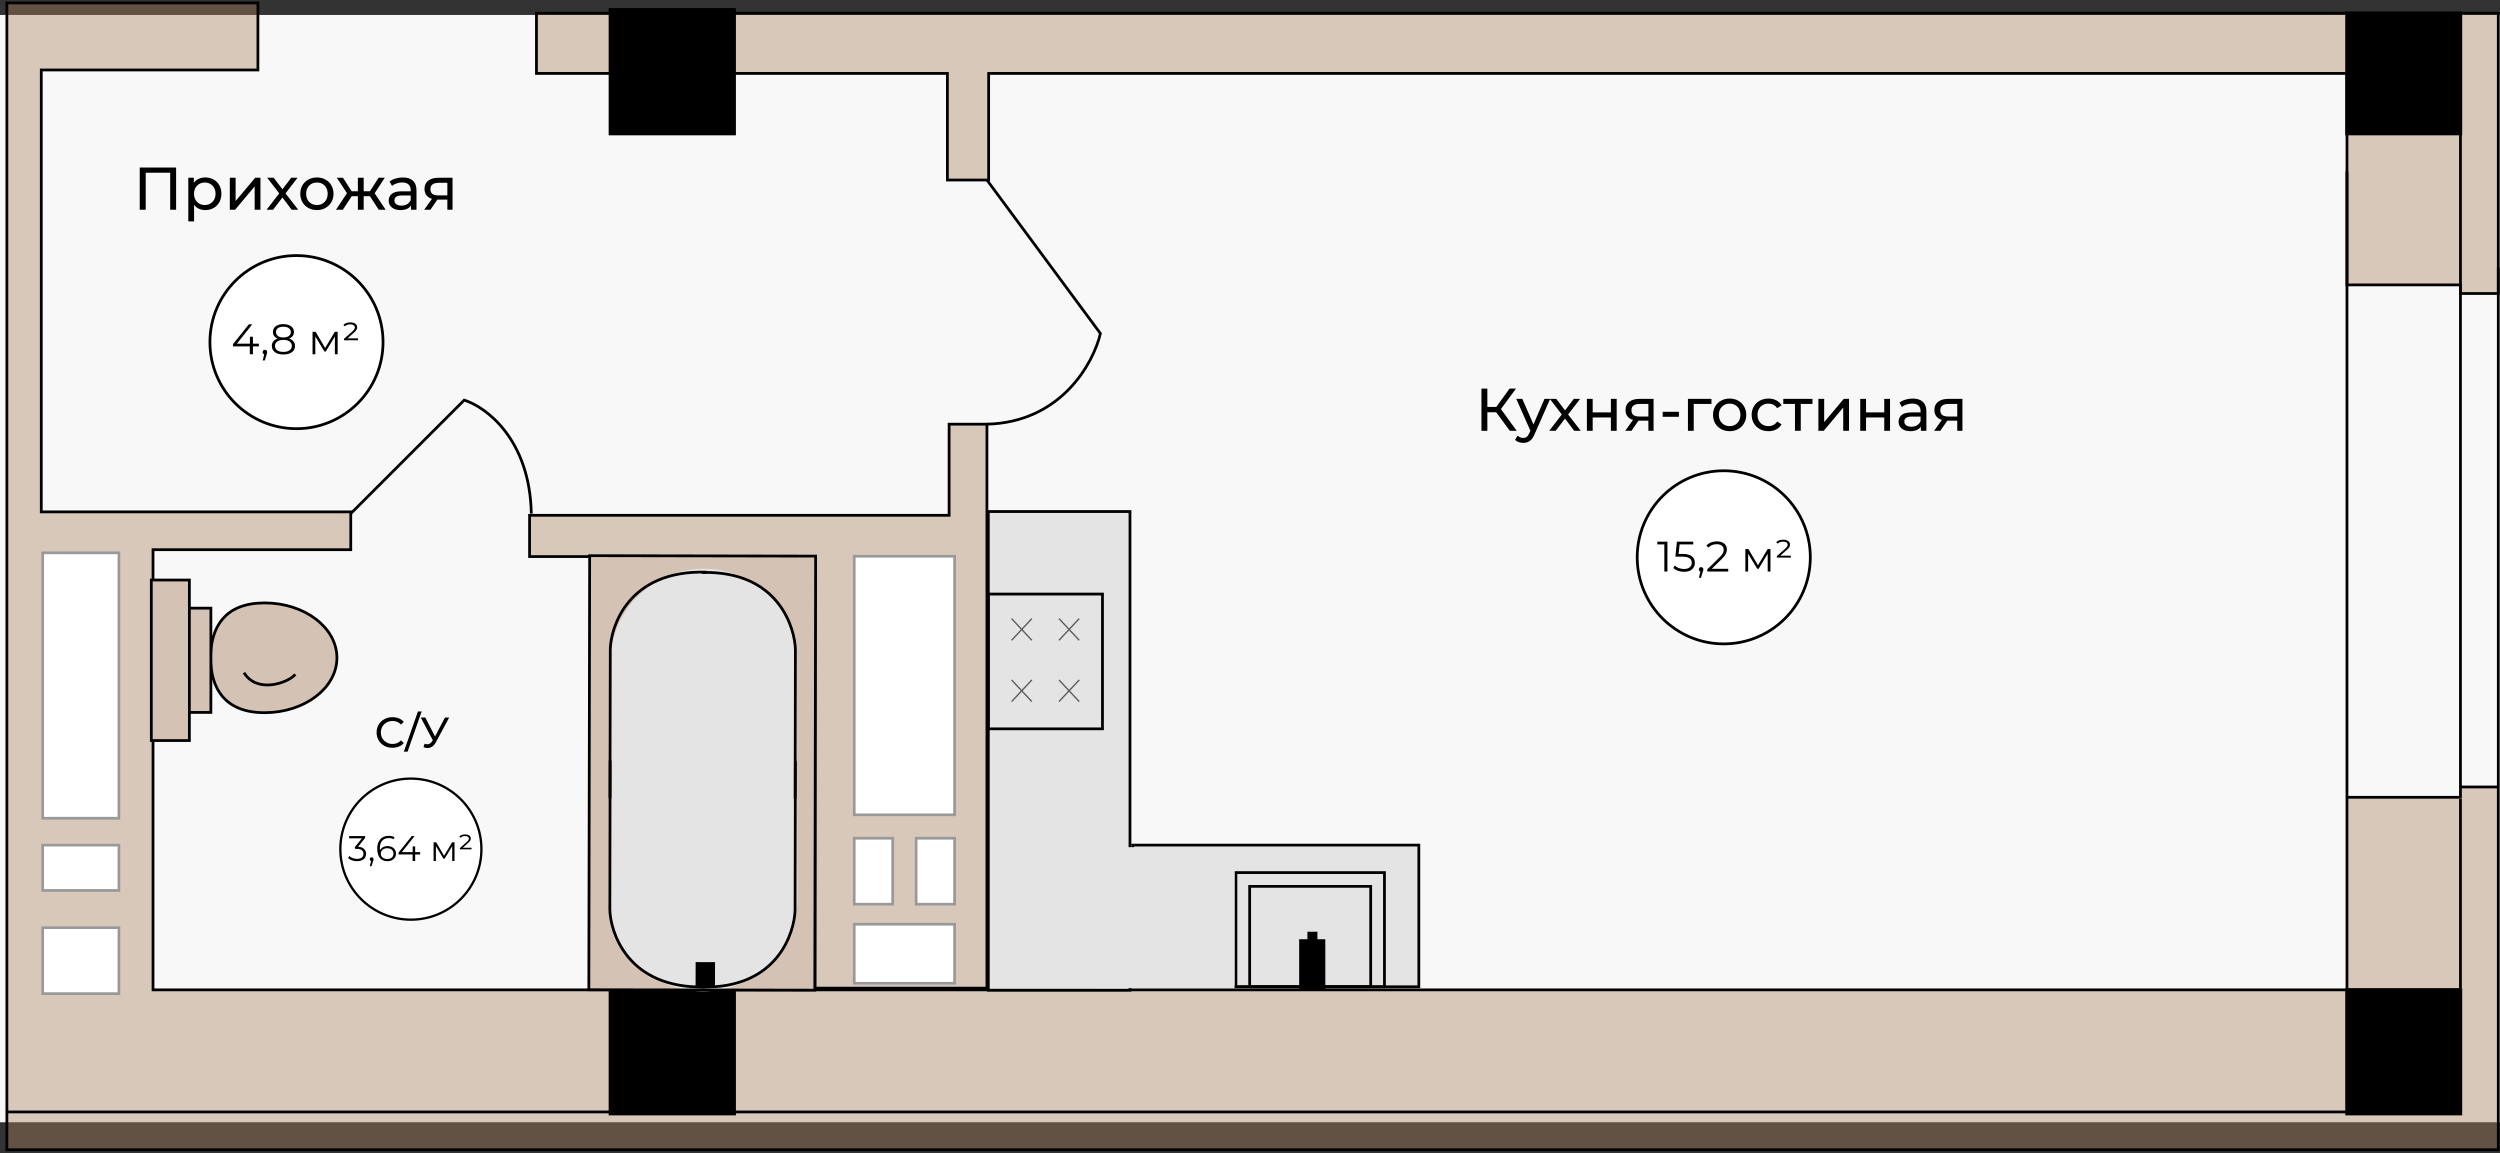 <?xml version="1.0" encoding="UTF-8"?> <svg xmlns="http://www.w3.org/2000/svg" width="854" height="394" viewBox="0 0 854 394" fill="none"><rect x="0" y="0" width="854" height="394" fill="#333333" stroke="none"/> <rect y="383.362" width="378.25" height="854" transform="rotate(-90 0 383.362)" fill="#F8F8F8"></rect> <path d="M183.253 4.524V25.081L323.628 25.081V61.496H337.724V25.081L801.727 25.081V97.324H840.492V100.261H853.414V97.324V4.524L183.253 4.524Z" fill="#A9805A" fill-opacity="0.4" stroke="black" stroke-width="0.945"></path> <path d="M180.902 176.029V190.125H278.402V337.549H292.498H324.215H337.136V144.9H324.215V176.029H180.902Z" fill="#A9805A" fill-opacity="0.4" stroke="black" stroke-width="0.945"></path> <path d="M2.35 392.759L853.413 392.759V268.829H840.491V272.354H801.726V338.136L52.274 338.136L52.274 187.776H119.819V174.854H14.097L14.097 23.907H88.102V1H2.35L2.35 392.759Z" fill="#A9805A" fill-opacity="0.4"></path> <path d="M801.726 272.354V338.136L52.274 338.136L52.274 187.776H119.819V174.854H14.097L14.097 23.907H88.102V1H2.35L2.35 392.759L853.413 392.759V268.829M801.726 272.354H840.491V268.829M801.726 272.354V58.56M853.413 268.829H840.491M853.413 268.829V97.912V91.451M840.491 268.829V4.524" stroke="black" stroke-width="0.945"></path> <path d="M119.818 175.441L158.583 136.676C166.023 139.026 181.02 150.068 181.49 175.441" stroke="black" stroke-width="0.945"></path> <path d="M337.137 61.496L375.902 113.921C373.553 123.982 362.511 144.264 337.137 144.899" stroke="black" stroke-width="0.945"></path> <rect x="14.097" y="339.898" width="23.494" height="27.018" transform="rotate(-90 14.097 339.898)" fill="white"></rect> <rect x="14.569" y="339.425" width="22.549" height="26.073" transform="rotate(-90 14.569 339.425)" stroke="black" stroke-opacity="0.4" stroke-width="0.945"></rect> <rect x="291.323" y="336.374" width="21.144" height="35.241" transform="rotate(-90 291.323 336.374)" fill="white"></rect> <rect x="291.796" y="335.901" width="20.199" height="34.296" transform="rotate(-90 291.796 335.901)" stroke="black" stroke-opacity="0.4" stroke-width="0.945"></rect> <rect x="207.92" y="381.011" width="43.464" height="43.464" transform="rotate(-90 207.92 381.011)" fill="black"></rect> <rect x="801.139" y="381.011" width="43.464" height="39.94" transform="rotate(-90 801.139 381.011)" fill="black"></rect> <rect x="207.92" y="46.225" width="43.464" height="43.464" transform="rotate(-90 207.92 46.225)" fill="black"></rect> <rect x="801.139" y="46.225" width="42.289" height="39.94" transform="rotate(-90 801.139 46.225)" fill="black"></rect> <rect x="291.323" y="309.355" width="23.494" height="14.096" transform="rotate(-90 291.323 309.355)" fill="white"></rect> <rect x="291.796" y="308.883" width="22.549" height="13.151" transform="rotate(-90 291.796 308.883)" stroke="black" stroke-opacity="0.4" stroke-width="0.945"></rect> <rect x="312.468" y="309.355" width="23.494" height="14.096" transform="rotate(-90 312.468 309.355)" fill="white"></rect> <rect x="312.941" y="308.883" width="22.549" height="13.151" transform="rotate(-90 312.941 308.883)" stroke="black" stroke-opacity="0.4" stroke-width="0.945"></rect> <rect x="291.323" y="278.813" width="89.276" height="35.241" transform="rotate(-90 291.323 278.813)" fill="white"></rect> <rect x="291.796" y="278.341" width="88.331" height="34.296" transform="rotate(-90 291.796 278.341)" stroke="black" stroke-opacity="0.4" stroke-width="0.945"></rect> <rect x="14.097" y="304.657" width="16.446" height="27.018" transform="rotate(-90 14.097 304.657)" fill="white"></rect> <rect x="14.569" y="304.185" width="15.501" height="26.073" transform="rotate(-90 14.569 304.185)" stroke="black" stroke-opacity="0.4" stroke-width="0.945"></rect> <rect x="14.097" y="279.989" width="91.626" height="27.018" transform="rotate(-90 14.097 279.989)" fill="white"></rect> <rect x="14.569" y="279.516" width="90.681" height="26.073" transform="rotate(-90 14.569 279.516)" stroke="black" stroke-opacity="0.4" stroke-width="0.945"></rect> <path d="M840.491 337.549V272.941M840.491 379.837L2.35 379.837" stroke="black" stroke-width="0.945"></path> <path d="M90.37 205.956C97.234 205.956 103.43 208.079 107.9 211.489C112.37 214.899 115.094 219.576 115.094 224.705C115.094 229.834 112.37 234.51 107.9 237.92C103.43 241.33 97.234 243.453 90.37 243.453C83.514 243.453 78.936 241.337 76.061 237.988C73.176 234.626 71.945 229.947 71.945 224.705C71.945 219.462 73.176 214.784 76.061 211.421C78.936 208.072 83.514 205.956 90.37 205.956Z" fill="#D4C3B4" stroke="black" stroke-width="0.945"></path> <path d="M72.038 207.746V243.36H64.689V252.971H51.687V198.135H64.689V207.746H72.038Z" fill="#D4C3B4"></path> <path d="M64.689 207.746H72.038V243.36H64.689M64.689 207.746V243.36M64.689 207.746V198.135H51.687V252.971H64.689V243.36" stroke="black" stroke-width="0.945"></path> <path d="M100.868 230.359C98.607 233.185 87.866 237.143 83.344 229.793" stroke="black" stroke-width="0.945"></path> <rect width="148.541" height="77.467" transform="matrix(0.002 -1 -1 -0.002 278.337 338.573)" fill="#D4C3B4"></rect> <path d="M240.106 338.661C257.985 338.695 272.479 324.179 272.418 306.301L272.142 225.963C272.082 208.481 257.911 194.332 240.428 194.298V194.298C222.961 194.265 208.741 208.338 208.595 225.805L207.919 306.14C207.768 324.033 222.213 338.627 240.106 338.661V338.661Z" fill="#E4E4E4"></path> <path d="M278.621 189.97L278.338 338.239L201.146 338.092L201.429 189.822L278.621 189.97Z" stroke="black" stroke-width="0.945"></path> <path d="M243.784 329.136L243.77 336.637L238.087 336.626L238.102 329.125L243.784 329.136Z" fill="black" stroke="black" stroke-width="0.945"></path> <path d="M271.615 272.904L271.712 221.979C271.567 214.683 266.13 194.898 239.776 195.562" stroke="black" stroke-width="0.945" stroke-linejoin="round"></path> <path d="M208.374 272.681L208.471 221.745C208.648 214.448 214.293 194.68 241.285 195.446" stroke="black" stroke-width="0.945" stroke-linejoin="round"></path> <path d="M208.418 259.796L208.321 310.731C208.47 318.03 214.037 337.819 241.016 337.155" stroke="black" stroke-width="0.945" stroke-linejoin="round"></path> <path d="M271.699 259.932L271.602 310.857C271.428 318.153 265.906 337.917 239.507 337.152" stroke="black" stroke-width="0.945" stroke-linejoin="round"></path> <rect x="337.609" y="338.251" width="163.512" height="48.392" transform="rotate(-90 337.609 338.251)" fill="#E4E4E4" stroke="black" stroke-width="0.945"></rect> <rect x="484.675" y="337.077" width="97.729" height="48.392" transform="rotate(-180 484.675 337.077)" fill="#E4E4E4" stroke="black" stroke-width="0.945"></rect> <path d="M452.255 321.317V337.549H444.268L444.268 321.317H447.087V318.754H449.56V321.317H452.255Z" fill="black" stroke="black" stroke-width="0.945"></path> <rect x="468.229" y="337.077" width="41.344" height="34.296" transform="rotate(-180 468.229 337.077)" stroke="black" stroke-width="0.945"></rect> <rect x="472.927" y="337.077" width="50.741" height="38.994" transform="rotate(-180 472.927 337.077)" stroke="black" stroke-width="0.945"></rect> <rect x="337.609" y="248.975" width="46.042" height="38.994" transform="rotate(-90 337.609 248.975)" stroke="black" stroke-width="0.945"></rect> <path d="M345.557 239.672L349.02 235.966M352.482 232.259L349.02 235.966M349.02 235.966L345.557 232.259M349.02 235.966L352.482 239.672" stroke="#222222" stroke-opacity="0.7" stroke-width="0.473"></path> <path d="M361.743 239.672L365.205 235.966M368.668 232.259L365.205 235.966M365.205 235.966L361.743 232.259M365.205 235.966L368.668 239.672" stroke="#222222" stroke-opacity="0.7" stroke-width="0.473"></path> <path d="M345.557 218.723L349.02 215.017M352.482 211.31L349.02 215.017M349.02 215.017L345.557 211.31M349.02 215.017L352.482 218.723" stroke="#222222" stroke-opacity="0.7" stroke-width="0.473"></path> <path d="M361.743 218.723L365.205 215.016M368.668 211.31L365.205 215.016M365.205 215.016L361.743 211.31M365.205 215.016L368.668 218.723" stroke="#222222" stroke-opacity="0.7" stroke-width="0.473"></path> <rect x="374.726" y="337.549" width="48.162" height="46.988" transform="rotate(-90 374.726 337.549)" fill="#E4E4E4"></rect> <circle cx="140.357" cy="290.065" r="24.094" fill="white" stroke="black" stroke-width="0.788"></circle> <path d="M122.322 289.249C123.214 289.298 123.891 289.542 124.354 289.98C124.824 290.409 125.059 290.973 125.059 291.671C125.059 292.157 124.942 292.591 124.706 292.973C124.471 293.346 124.122 293.642 123.66 293.861C123.198 294.08 122.634 294.189 121.969 294.189C121.352 294.189 120.768 294.092 120.217 293.897C119.673 293.694 119.235 293.427 118.903 293.094L119.329 292.401C119.613 292.693 119.99 292.932 120.46 293.119C120.931 293.297 121.434 293.386 121.969 293.386C122.666 293.386 123.206 293.236 123.587 292.936C123.968 292.628 124.159 292.206 124.159 291.671C124.159 291.143 123.968 290.73 123.587 290.43C123.206 290.13 122.63 289.98 121.859 289.98H121.251V289.335L123.611 286.378H119.256V285.599H124.731V286.22L122.322 289.249ZM126.963 292.851C127.149 292.851 127.303 292.916 127.425 293.046C127.547 293.167 127.608 293.321 127.608 293.508C127.608 293.605 127.591 293.711 127.559 293.824C127.535 293.938 127.494 294.068 127.437 294.214L126.926 295.893H126.342L126.756 294.128C126.626 294.088 126.521 294.015 126.44 293.909C126.358 293.796 126.318 293.662 126.318 293.508C126.318 293.321 126.379 293.167 126.5 293.046C126.622 292.916 126.776 292.851 126.963 292.851ZM132.4 289.018C132.96 289.018 133.455 289.124 133.885 289.335C134.323 289.546 134.663 289.846 134.907 290.235C135.15 290.616 135.272 291.062 135.272 291.573C135.272 292.092 135.146 292.551 134.894 292.948C134.643 293.346 134.294 293.654 133.848 293.873C133.41 294.084 132.915 294.189 132.364 294.189C131.236 294.189 130.372 293.82 129.772 293.082C129.172 292.336 128.872 291.285 128.872 289.931C128.872 288.982 129.034 288.179 129.359 287.522C129.683 286.865 130.137 286.37 130.721 286.037C131.305 285.697 131.987 285.526 132.765 285.526C133.609 285.526 134.282 285.681 134.785 285.989L134.432 286.694C134.027 286.427 133.475 286.293 132.777 286.293C131.837 286.293 131.098 286.593 130.563 287.193C130.028 287.785 129.76 288.649 129.76 289.785C129.76 289.988 129.772 290.219 129.797 290.478C130.007 290.016 130.344 289.659 130.806 289.408C131.269 289.148 131.8 289.018 132.4 289.018ZM132.327 293.447C132.944 293.447 133.443 293.281 133.824 292.948C134.213 292.608 134.408 292.157 134.408 291.598C134.408 291.038 134.213 290.592 133.824 290.259C133.443 289.927 132.923 289.761 132.266 289.761C131.837 289.761 131.455 289.842 131.123 290.004C130.798 290.166 130.543 290.389 130.356 290.673C130.17 290.957 130.076 291.273 130.076 291.622C130.076 291.946 130.162 292.247 130.332 292.522C130.51 292.798 130.77 293.021 131.111 293.192C131.451 293.362 131.857 293.447 132.327 293.447ZM143.525 291.878H141.822V294.116H140.946V291.878H136.14V291.245L140.654 285.599H141.627L137.272 291.099H140.97V289.128H141.822V291.099H143.525V291.878ZM155.264 287.716V294.116H154.474V289.055L151.882 293.338H151.493L148.901 289.043V294.116H148.11V287.716H148.986L151.7 292.328L154.461 287.716H155.264ZM161.068 289.59V290.138H157.078V289.712L159.389 287.668C159.69 287.4 159.892 287.181 159.998 287.011C160.111 286.832 160.168 286.65 160.168 286.463C160.168 286.212 160.055 286.005 159.827 285.843C159.608 285.681 159.272 285.599 158.818 285.599C158.501 285.599 158.213 285.648 157.954 285.745C157.702 285.843 157.495 285.981 157.333 286.159L156.883 285.806C157.305 285.295 157.962 285.04 158.854 285.04C159.487 285.04 159.973 285.17 160.314 285.429C160.655 285.689 160.825 286.021 160.825 286.427C160.825 286.686 160.756 286.934 160.618 287.169C160.488 287.396 160.241 287.672 159.876 287.996L158.075 289.59H161.068Z" fill="black"></path> <circle cx="101.278" cy="116.87" r="29.568" fill="white" stroke="black" stroke-width="0.945"></circle> <path d="M88.44 118.327H86.398V121.012H85.347V118.327H79.584V117.569L84.997 110.799H86.164L80.941 117.394H85.376V115.03H86.398V117.394H88.44V118.327ZM90.493 119.495C90.716 119.495 90.901 119.573 91.047 119.728C91.193 119.874 91.266 120.059 91.266 120.283C91.266 120.399 91.247 120.526 91.208 120.662C91.178 120.798 91.13 120.954 91.062 121.129L90.449 123.142H89.749L90.245 121.027C90.089 120.978 89.963 120.891 89.865 120.764C89.768 120.628 89.719 120.467 89.719 120.283C89.719 120.059 89.792 119.874 89.938 119.728C90.084 119.573 90.269 119.495 90.493 119.495ZM98.776 115.657C99.418 115.871 99.909 116.192 100.249 116.62C100.6 117.048 100.775 117.564 100.775 118.167C100.775 118.76 100.614 119.281 100.293 119.728C99.972 120.166 99.51 120.506 98.907 120.75C98.314 120.983 97.613 121.1 96.806 121.1C95.58 121.1 94.617 120.837 93.917 120.312C93.217 119.787 92.866 119.072 92.866 118.167C92.866 117.554 93.032 117.039 93.362 116.62C93.703 116.192 94.194 115.871 94.836 115.657C94.311 115.453 93.912 115.161 93.64 114.782C93.367 114.393 93.231 113.936 93.231 113.41C93.231 112.583 93.552 111.927 94.194 111.441C94.846 110.954 95.716 110.711 96.806 110.711C97.526 110.711 98.153 110.823 98.688 111.047C99.233 111.261 99.656 111.572 99.958 111.98C100.259 112.389 100.41 112.866 100.41 113.41C100.41 113.936 100.269 114.393 99.987 114.782C99.705 115.161 99.301 115.453 98.776 115.657ZM94.282 113.44C94.282 114.004 94.505 114.451 94.953 114.782C95.4 115.113 96.018 115.278 96.806 115.278C97.594 115.278 98.212 115.113 98.659 114.782C99.116 114.451 99.345 114.009 99.345 113.454C99.345 112.88 99.111 112.428 98.644 112.097C98.187 111.766 97.574 111.601 96.806 111.601C96.028 111.601 95.41 111.766 94.953 112.097C94.505 112.428 94.282 112.875 94.282 113.44ZM96.806 120.21C97.711 120.21 98.416 120.025 98.922 119.655C99.437 119.286 99.695 118.785 99.695 118.152C99.695 117.52 99.437 117.024 98.922 116.664C98.416 116.294 97.711 116.11 96.806 116.11C95.911 116.11 95.206 116.294 94.69 116.664C94.184 117.024 93.932 117.52 93.932 118.152C93.932 118.794 94.184 119.3 94.69 119.67C95.196 120.03 95.901 120.21 96.806 120.21ZM115.343 113.337V121.012H114.394V114.942L111.286 120.078H110.819L107.711 114.928V121.012H106.763V113.337H107.814L111.067 118.867L114.38 113.337H115.343ZM122.303 115.584V116.241H117.517V115.73L120.289 113.279C120.649 112.958 120.893 112.695 121.019 112.491C121.155 112.277 121.223 112.058 121.223 111.834C121.223 111.533 121.087 111.285 120.815 111.09C120.552 110.896 120.148 110.799 119.604 110.799C119.224 110.799 118.879 110.857 118.568 110.974C118.266 111.09 118.018 111.256 117.824 111.47L117.284 111.047C117.79 110.434 118.577 110.127 119.647 110.127C120.406 110.127 120.99 110.283 121.398 110.594C121.807 110.906 122.011 111.304 122.011 111.791C122.011 112.102 121.928 112.399 121.763 112.681C121.607 112.953 121.311 113.284 120.873 113.673L118.714 115.584H122.303Z" fill="black"></path> <circle cx="588.836" cy="190.382" r="29.568" fill="white" stroke="black" stroke-width="0.945"></circle> <path d="M569.589 185.028V195.241H568.539V185.962H566.131V185.028H569.589ZM574.716 189.215C576.194 189.215 577.269 189.483 577.94 190.018C578.621 190.543 578.962 191.282 578.962 192.236C578.962 192.829 578.821 193.359 578.538 193.826C578.266 194.293 577.853 194.663 577.298 194.935C576.744 195.198 576.063 195.329 575.255 195.329C574.526 195.329 573.83 195.212 573.169 194.979C572.517 194.736 571.992 194.415 571.593 194.016L572.104 193.184C572.444 193.534 572.892 193.821 573.446 194.045C574.001 194.259 574.599 194.366 575.241 194.366C576.087 194.366 576.739 194.176 577.196 193.797C577.663 193.418 577.896 192.912 577.896 192.279C577.896 191.579 577.634 191.049 577.109 190.689C576.593 190.329 575.717 190.149 574.482 190.149H572.308L572.833 185.028H578.422V185.962H573.753L573.402 189.215H574.716ZM581.098 193.724C581.321 193.724 581.506 193.802 581.652 193.957C581.798 194.103 581.871 194.288 581.871 194.512C581.871 194.629 581.852 194.755 581.813 194.891C581.784 195.027 581.735 195.183 581.667 195.358L581.054 197.372H580.354L580.85 195.256C580.694 195.207 580.568 195.12 580.47 194.993C580.373 194.857 580.324 194.697 580.324 194.512C580.324 194.288 580.397 194.103 580.543 193.957C580.689 193.802 580.874 193.724 581.098 193.724ZM590.362 194.308V195.241H583.198V194.497L587.444 190.339C587.979 189.814 588.338 189.361 588.523 188.982C588.718 188.593 588.815 188.204 588.815 187.815C588.815 187.212 588.606 186.745 588.188 186.414C587.779 186.073 587.191 185.903 586.422 185.903C585.226 185.903 584.297 186.283 583.635 187.041L582.891 186.399C583.29 185.932 583.796 185.573 584.409 185.32C585.031 185.067 585.732 184.94 586.51 184.94C587.551 184.94 588.373 185.188 588.976 185.684C589.588 186.171 589.895 186.842 589.895 187.698C589.895 188.223 589.778 188.729 589.545 189.215C589.311 189.702 588.869 190.261 588.217 190.893L584.744 194.308H590.362ZM604.793 187.567V195.241H603.845V189.172L600.737 194.308H600.27L597.162 189.157V195.241H596.214V187.567H597.264L600.518 193.097L603.83 187.567H604.793ZM611.754 189.814V190.47H606.968V189.96L609.74 187.508C610.1 187.187 610.343 186.925 610.47 186.72C610.606 186.506 610.674 186.287 610.674 186.064C610.674 185.762 610.538 185.514 610.266 185.32C610.003 185.125 609.599 185.028 609.054 185.028C608.675 185.028 608.33 185.086 608.019 185.203C607.717 185.32 607.469 185.485 607.274 185.699L606.735 185.276C607.24 184.663 608.028 184.357 609.098 184.357C609.857 184.357 610.441 184.512 610.849 184.824C611.258 185.135 611.462 185.534 611.462 186.02C611.462 186.331 611.379 186.628 611.214 186.91C611.058 187.182 610.762 187.513 610.324 187.902L608.164 189.814H611.754Z" fill="black"></path> <path d="M134.045 255.438C133.023 255.438 132.099 255.214 131.272 254.767C130.454 254.31 129.812 253.687 129.345 252.899C128.878 252.101 128.644 251.205 128.644 250.213C128.644 249.22 128.878 248.33 129.345 247.542C129.812 246.744 130.459 246.121 131.286 245.674C132.113 245.216 133.038 244.988 134.06 244.988C134.858 244.988 135.587 245.124 136.249 245.396C136.911 245.659 137.475 246.053 137.942 246.579L136.993 247.498C136.225 246.69 135.266 246.287 134.118 246.287C133.359 246.287 132.673 246.457 132.06 246.797C131.447 247.138 130.965 247.61 130.615 248.213C130.274 248.807 130.104 249.473 130.104 250.213C130.104 250.952 130.274 251.624 130.615 252.227C130.965 252.821 131.447 253.288 132.06 253.628C132.673 253.969 133.359 254.139 134.118 254.139C135.256 254.139 136.215 253.731 136.993 252.913L137.942 253.833C137.475 254.358 136.906 254.757 136.234 255.03C135.573 255.302 134.843 255.438 134.045 255.438ZM142.77 243.032H144.04L139.223 256.781H137.953L142.77 243.032ZM153.448 245.104L148.909 253.526C148.549 254.198 148.125 254.699 147.639 255.03C147.152 255.36 146.622 255.526 146.048 255.526C145.6 255.526 145.143 255.424 144.676 255.219L145.055 254.052C145.415 254.178 145.736 254.241 146.019 254.241C146.661 254.241 147.191 253.901 147.61 253.22L147.843 252.855L143.727 245.104H145.289L148.602 251.585L152.003 245.104H153.448Z" fill="black"></path> <path d="M511.089 140.824H508.081V147.169H506.062V132.75H508.081V139.012H511.13L515.662 132.75H517.866L512.716 139.733L518.113 147.169H515.765L511.089 140.824ZM529.537 136.251L524.243 148.261C523.777 149.373 523.227 150.156 522.596 150.609C521.978 151.062 521.229 151.289 520.35 151.289C519.815 151.289 519.293 151.199 518.785 151.021C518.29 150.856 517.878 150.609 517.549 150.279L518.393 148.796C518.956 149.332 519.609 149.6 520.35 149.6C520.831 149.6 521.229 149.469 521.545 149.208C521.875 148.961 522.17 148.528 522.431 147.911L522.781 147.148L517.961 136.251H520.021L523.831 144.985L527.601 136.251H529.537ZM537.757 147.169L534.605 142.987L531.412 147.169H529.208L533.513 141.587L529.414 136.251H531.618L534.626 140.186L537.613 136.251H539.775L535.656 141.587L540.002 147.169H537.757ZM542.083 136.251H544.06V140.886H550.281V136.251H552.259V147.169H550.281V142.596H544.06V147.169H542.083V136.251ZM564.858 136.251V147.169H563.087V143.708H559.915H559.688L557.299 147.169H555.177L557.834 143.441C557.01 143.193 556.378 142.788 555.939 142.225C555.5 141.648 555.28 140.934 555.28 140.083C555.28 138.833 555.706 137.886 556.557 137.24C557.408 136.581 558.583 136.251 560.079 136.251H564.858ZM557.299 140.145C557.299 140.873 557.525 141.415 557.978 141.772C558.445 142.115 559.139 142.287 560.059 142.287H563.087V137.982H560.141C558.246 137.982 557.299 138.703 557.299 140.145ZM567.975 140.66H573.516V142.369H567.975V140.66ZM584.636 137.982H578.58V147.169H576.602V136.251H584.636V137.982ZM590.854 147.293C589.769 147.293 588.794 147.052 587.928 146.572C587.063 146.091 586.384 145.432 585.889 144.594C585.409 143.743 585.168 142.781 585.168 141.71C585.168 140.639 585.409 139.685 585.889 138.847C586.384 137.996 587.063 137.336 587.928 136.869C588.794 136.389 589.769 136.148 590.854 136.148C591.938 136.148 592.907 136.389 593.758 136.869C594.623 137.336 595.296 137.996 595.777 138.847C596.271 139.685 596.518 140.639 596.518 141.71C596.518 142.781 596.271 143.743 595.777 144.594C595.296 145.432 594.623 146.091 593.758 146.572C592.907 147.052 591.938 147.293 590.854 147.293ZM590.854 145.562C591.554 145.562 592.179 145.404 592.728 145.088C593.291 144.759 593.731 144.306 594.046 143.729C594.362 143.138 594.52 142.466 594.52 141.71C594.52 140.955 594.362 140.289 594.046 139.712C593.731 139.122 593.291 138.668 592.728 138.353C592.179 138.037 591.554 137.879 590.854 137.879C590.153 137.879 589.521 138.037 588.958 138.353C588.409 138.668 587.97 139.122 587.64 139.712C587.324 140.289 587.166 140.955 587.166 141.71C587.166 142.466 587.324 143.138 587.64 143.729C587.97 144.306 588.409 144.759 588.958 145.088C589.521 145.404 590.153 145.562 590.854 145.562ZM604.132 147.293C603.02 147.293 602.024 147.052 601.145 146.572C600.28 146.091 599.6 145.432 599.106 144.594C598.612 143.743 598.364 142.781 598.364 141.71C598.364 140.639 598.612 139.685 599.106 138.847C599.6 137.996 600.28 137.336 601.145 136.869C602.024 136.389 603.02 136.148 604.132 136.148C605.121 136.148 606 136.348 606.769 136.746C607.552 137.144 608.156 137.721 608.582 138.476L607.078 139.444C606.734 138.922 606.309 138.531 605.801 138.27C605.293 138.009 604.73 137.879 604.112 137.879C603.397 137.879 602.752 138.037 602.175 138.353C601.612 138.668 601.166 139.122 600.836 139.712C600.52 140.289 600.363 140.955 600.363 141.71C600.363 142.479 600.52 143.159 600.836 143.75C601.166 144.326 601.612 144.773 602.175 145.088C602.752 145.404 603.397 145.562 604.112 145.562C604.73 145.562 605.293 145.432 605.801 145.171C606.309 144.91 606.734 144.519 607.078 143.997L608.582 144.944C608.156 145.7 607.552 146.283 606.769 146.695C606 147.093 605.121 147.293 604.132 147.293ZM619.138 137.982H615.141V147.169H613.164V137.982H609.168V136.251H619.138V137.982ZM621.16 136.251H623.137V144.203L629.832 136.251H631.624V147.169H629.646V139.218L622.972 147.169H621.16V136.251ZM635.462 136.251H637.44V140.886H643.661V136.251H645.638V147.169H643.661V142.596H637.44V147.169H635.462V136.251ZM653.376 136.148C654.887 136.148 656.041 136.519 656.837 137.261C657.647 138.002 658.052 139.108 658.052 140.577V147.169H656.178V145.727C655.848 146.235 655.375 146.627 654.757 146.901C654.152 147.162 653.431 147.293 652.594 147.293C651.371 147.293 650.39 146.997 649.648 146.407C648.92 145.816 648.556 145.04 648.556 144.079C648.556 143.118 648.906 142.349 649.607 141.772C650.307 141.182 651.42 140.886 652.944 140.886H656.075V140.495C656.075 139.643 655.828 138.991 655.333 138.538C654.839 138.085 654.111 137.858 653.15 137.858C652.504 137.858 651.873 137.968 651.255 138.188C650.637 138.394 650.115 138.675 649.689 139.032L648.865 137.549C649.428 137.096 650.101 136.753 650.884 136.519C651.667 136.272 652.498 136.148 653.376 136.148ZM652.923 145.768C653.679 145.768 654.331 145.603 654.88 145.274C655.429 144.931 655.828 144.45 656.075 143.832V142.308H653.026C651.351 142.308 650.513 142.871 650.513 143.997C650.513 144.546 650.726 144.979 651.152 145.294C651.577 145.61 652.168 145.768 652.923 145.768ZM670.368 136.251V147.169H668.596V143.708H665.424H665.198L662.808 147.169H660.686L663.344 143.441C662.52 143.193 661.888 142.788 661.449 142.225C661.009 141.648 660.789 140.934 660.789 140.083C660.789 138.833 661.215 137.886 662.066 137.24C662.918 136.581 664.092 136.251 665.589 136.251H670.368ZM662.808 140.145C662.808 140.873 663.035 141.415 663.488 141.772C663.955 142.115 664.648 142.287 665.568 142.287H668.596V137.982H665.651C663.756 137.982 662.808 138.703 662.808 140.145Z" fill="black"></path> <path d="M60.156 57.22V71.639H58.137V59.012H49.774V71.639H47.735V57.22H60.156ZM70.111 60.619C71.169 60.619 72.116 60.852 72.954 61.319C73.792 61.786 74.444 62.438 74.911 63.276C75.391 64.114 75.632 65.082 75.632 66.18C75.632 67.279 75.391 68.254 74.911 69.106C74.444 69.943 73.792 70.596 72.954 71.062C72.116 71.529 71.169 71.763 70.111 71.763C69.329 71.763 68.608 71.612 67.948 71.31C67.303 71.007 66.754 70.568 66.3 69.991V75.635H64.323V60.722H66.218V62.452C66.657 61.848 67.214 61.395 67.887 61.093C68.559 60.777 69.301 60.619 70.111 60.619ZM69.947 70.032C70.647 70.032 71.272 69.874 71.821 69.559C72.384 69.229 72.823 68.776 73.139 68.199C73.469 67.609 73.634 66.936 73.634 66.18C73.634 65.425 73.469 64.759 73.139 64.182C72.823 63.592 72.384 63.139 71.821 62.823C71.272 62.507 70.647 62.349 69.947 62.349C69.26 62.349 68.635 62.514 68.072 62.843C67.523 63.159 67.083 63.606 66.754 64.182C66.438 64.759 66.28 65.425 66.28 66.18C66.28 66.936 66.438 67.609 66.754 68.199C67.07 68.776 67.509 69.229 68.072 69.559C68.635 69.874 69.26 70.032 69.947 70.032ZM78.505 60.722H80.482V68.673L87.177 60.722H88.969V71.639H86.992V63.688L80.318 71.639H78.505V60.722ZM99.626 71.639L96.474 67.458L93.281 71.639H91.077L95.382 66.057L91.283 60.722H93.487L96.495 64.656L99.482 60.722H101.644L97.525 66.057L101.871 71.639H99.626ZM108.266 71.763C107.181 71.763 106.206 71.522 105.341 71.042C104.476 70.561 103.796 69.902 103.301 69.064C102.821 68.213 102.58 67.252 102.58 66.18C102.58 65.109 102.821 64.155 103.301 63.317C103.796 62.466 104.476 61.807 105.341 61.34C106.206 60.859 107.181 60.619 108.266 60.619C109.351 60.619 110.319 60.859 111.17 61.34C112.035 61.807 112.708 62.466 113.189 63.317C113.683 64.155 113.93 65.109 113.93 66.18C113.93 67.252 113.683 68.213 113.189 69.064C112.708 69.902 112.035 70.561 111.17 71.042C110.319 71.522 109.351 71.763 108.266 71.763ZM108.266 70.032C108.966 70.032 109.591 69.874 110.14 69.559C110.703 69.229 111.143 68.776 111.459 68.199C111.774 67.609 111.932 66.936 111.932 66.18C111.932 65.425 111.774 64.759 111.459 64.182C111.143 63.592 110.703 63.139 110.14 62.823C109.591 62.507 108.966 62.349 108.266 62.349C107.565 62.349 106.934 62.507 106.371 62.823C105.821 63.139 105.382 63.592 105.052 64.182C104.736 64.759 104.579 65.425 104.579 66.18C104.579 66.936 104.736 67.609 105.052 68.199C105.382 68.776 105.821 69.229 106.371 69.559C106.934 69.874 107.565 70.032 108.266 70.032ZM126.353 67.025H124.231V71.639H122.253V67.025H120.132L117.124 71.639H114.776L118.525 65.995L115.064 60.722H117.165L120.111 65.336H122.253V60.722H124.231V65.336H126.373L129.319 60.722H131.441L127.98 66.016L131.729 71.639H129.381L126.353 67.025ZM137.597 60.619C139.108 60.619 140.261 60.989 141.058 61.731C141.868 62.473 142.273 63.578 142.273 65.047V71.639H140.398V70.197C140.069 70.705 139.595 71.097 138.977 71.371C138.373 71.632 137.652 71.763 136.814 71.763C135.592 71.763 134.61 71.468 133.869 70.877C133.141 70.287 132.777 69.511 132.777 68.549C132.777 67.588 133.127 66.819 133.827 66.242C134.528 65.652 135.64 65.356 137.164 65.356H140.295V64.965C140.295 64.114 140.048 63.461 139.554 63.008C139.059 62.555 138.332 62.328 137.37 62.328C136.725 62.328 136.093 62.438 135.475 62.658C134.857 62.864 134.335 63.145 133.91 63.503L133.086 62.019C133.649 61.566 134.322 61.223 135.104 60.989C135.887 60.742 136.718 60.619 137.597 60.619ZM137.144 70.238C137.899 70.238 138.551 70.074 139.101 69.744C139.65 69.401 140.048 68.92 140.295 68.302V66.778H137.247C135.571 66.778 134.734 67.341 134.734 68.467C134.734 69.016 134.947 69.449 135.372 69.765C135.798 70.081 136.388 70.238 137.144 70.238ZM154.588 60.722V71.639H152.817V68.178H149.645H149.418L147.029 71.639H144.907L147.564 67.911C146.74 67.664 146.108 67.258 145.669 66.695C145.23 66.119 145.01 65.404 145.01 64.553C145.01 63.303 145.436 62.356 146.287 61.71C147.138 61.051 148.313 60.722 149.809 60.722H154.588ZM147.029 64.615C147.029 65.343 147.255 65.885 147.708 66.242C148.175 66.585 148.869 66.757 149.789 66.757H152.817V62.452H149.871C147.976 62.452 147.029 63.173 147.029 64.615Z" fill="black"></path> </svg> 